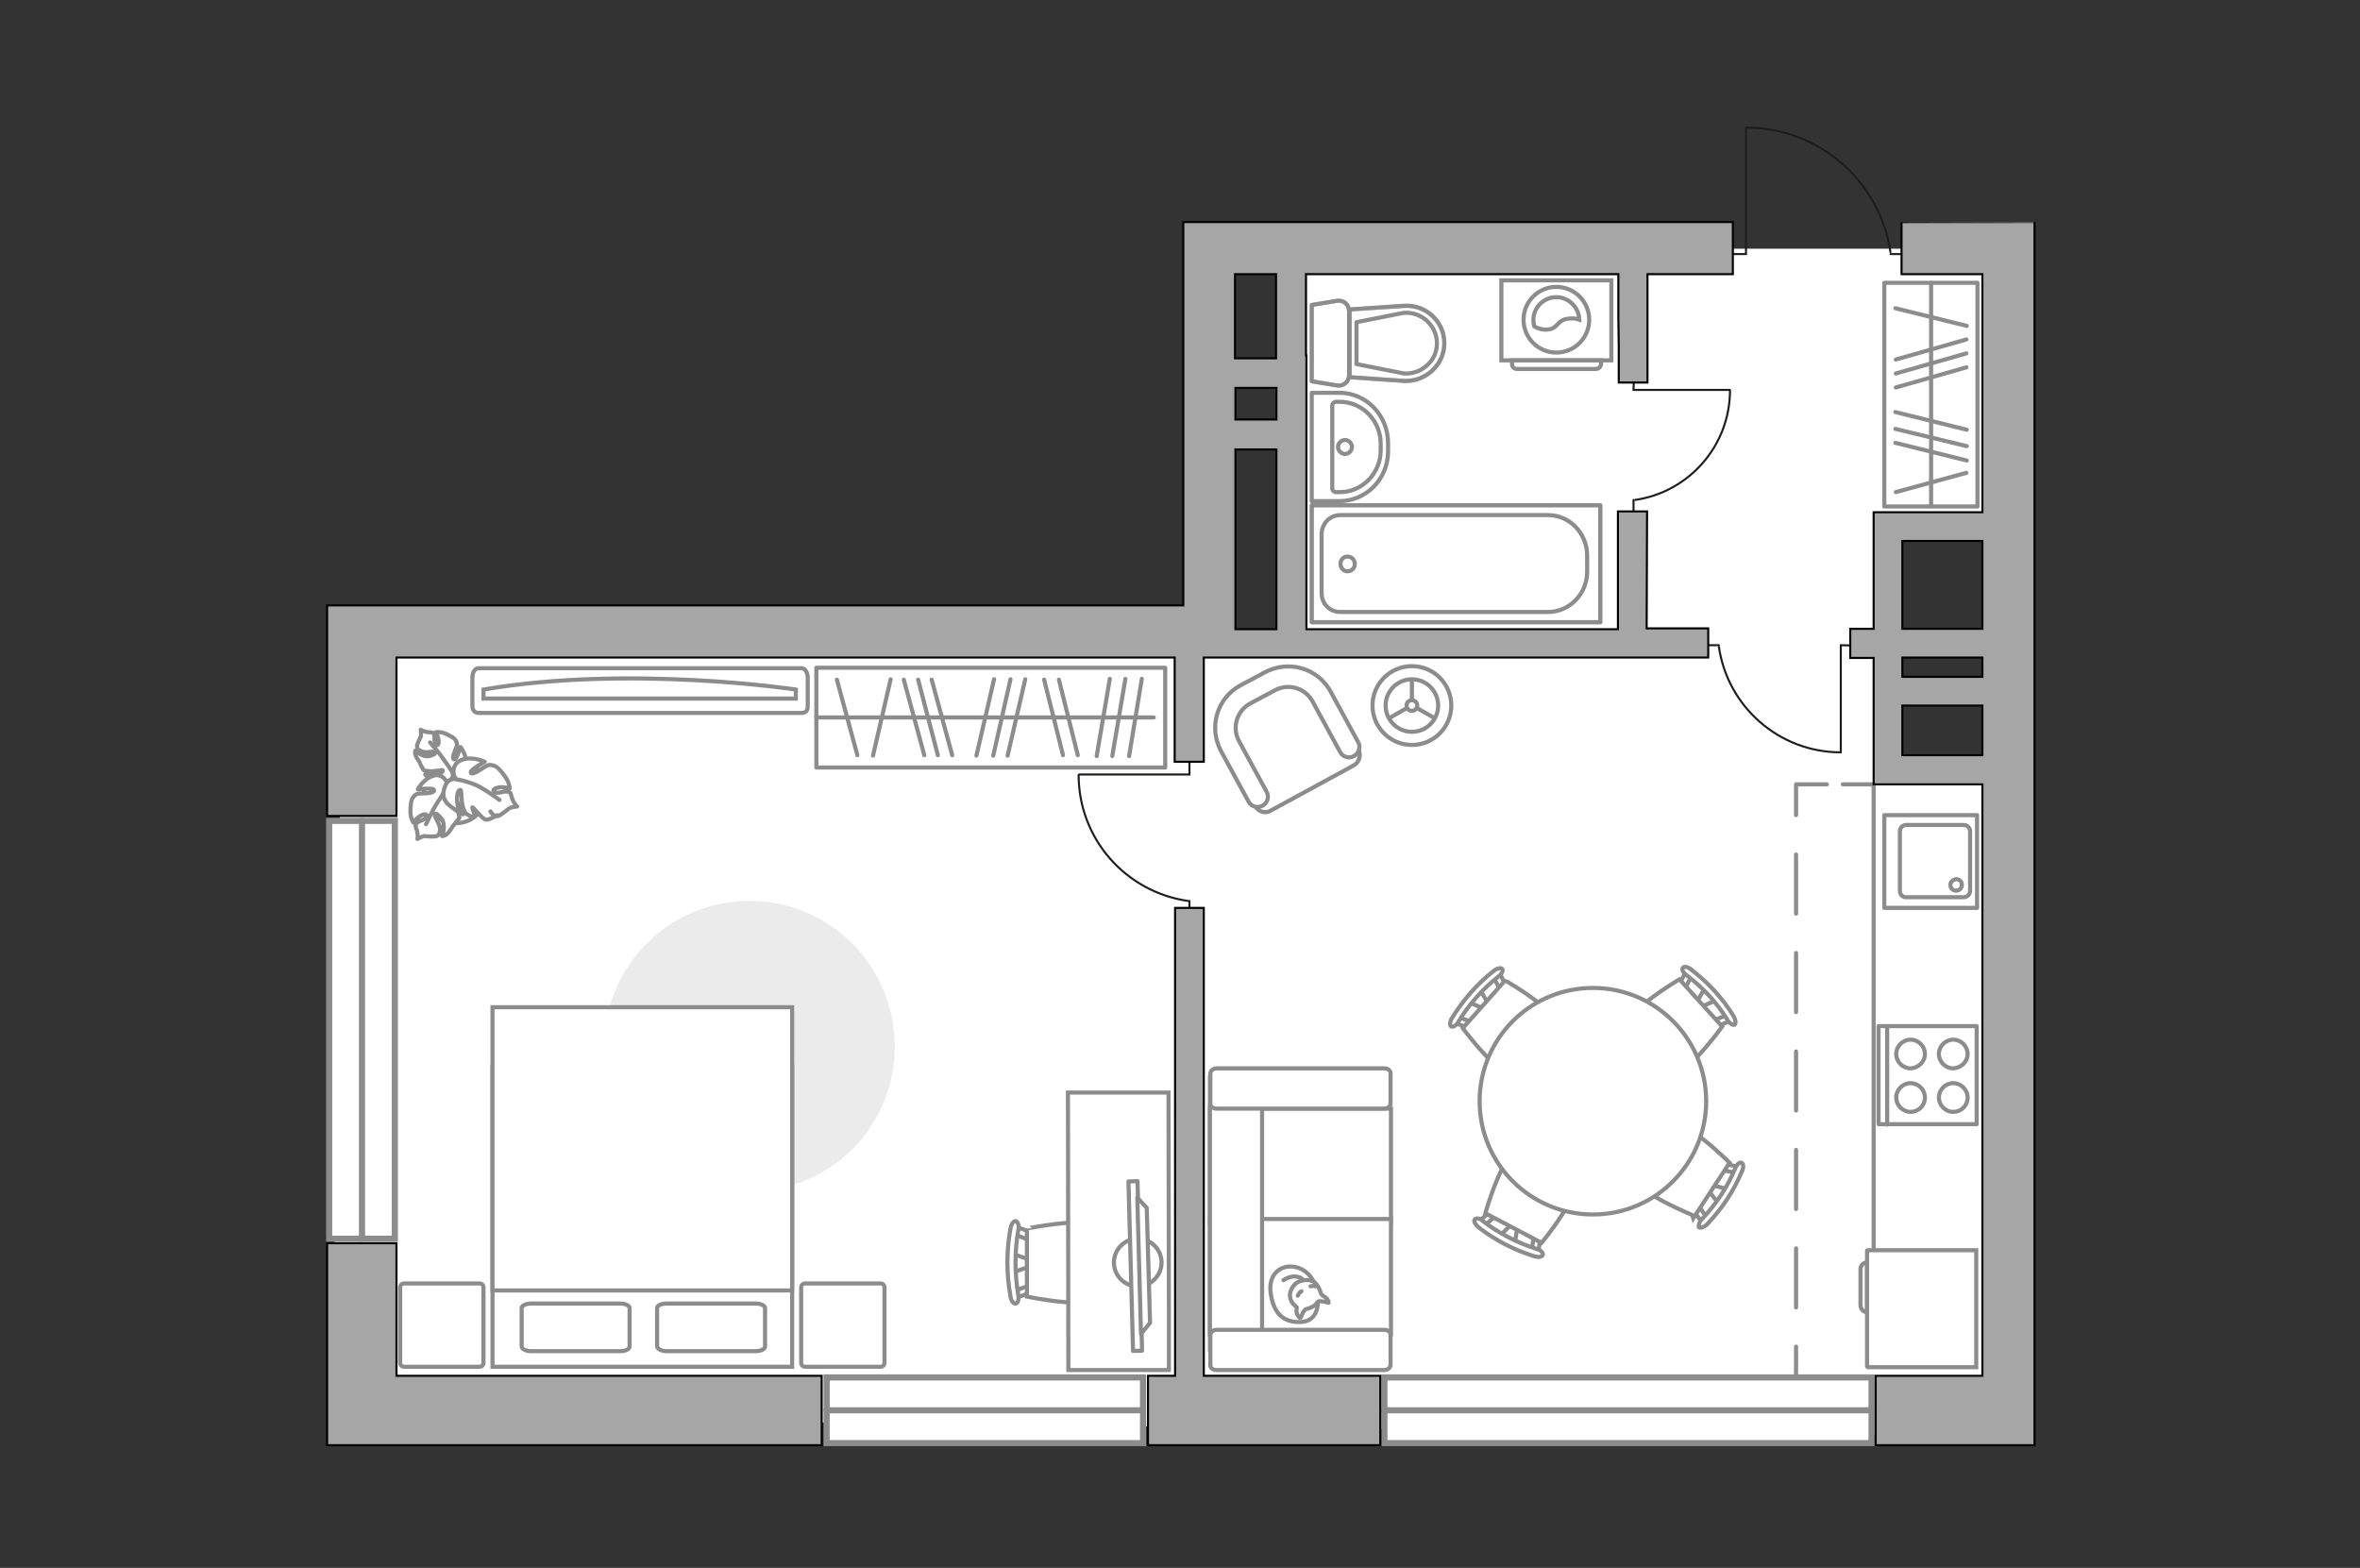 <?xml version="1.0" encoding="utf-8"?>
<!-- Generator: Adobe Illustrator 25.1.0, SVG Export Plug-In . SVG Version: 6.00 Build 0)  -->
<svg version="1.1" id="Слой_1" xmlns="http://www.w3.org/2000/svg" xmlns:xlink="http://www.w3.org/1999/xlink" x="0px" y="0px"
	 viewBox="0 0 575 382" style="enable-background:new 0 0 575 382;" xml:space="preserve">
<rect x="0" y="0" width="575" height="382" fill="#333333" stroke="none"/>
<style type="text/css">
	.st0{fill:#FFFFFF;}
	.st1{fill:#FFFFFF;stroke:#8C8C8C;stroke-width:1.5;stroke-linecap:round;stroke-miterlimit:10;}
	.st2{fill:none;stroke:#8C8C8C;stroke-width:1.5;stroke-linecap:round;stroke-miterlimit:10;}
	.st3{fill:#EBEBEB;}
	.st4{fill:#FFFFFF;stroke:#8C8C8C;stroke-miterlimit:10;}
	.st5{fill:#FFFFFF;stroke:#8C8C8C;stroke-linecap:round;stroke-linejoin:round;stroke-miterlimit:10;}
	.st6{fill:none;stroke:#8C8C8C;stroke-linecap:round;stroke-linejoin:round;stroke-miterlimit:10;}
	.st7{fill:none;stroke:#8C8C8C;stroke-miterlimit:10;}
	.st8{fill:none;stroke:#1D1D1B;stroke-width:0.5;stroke-linecap:round;stroke-miterlimit:22.926;}
	.st9{fill:#FFFFFF;stroke:#8C8C8C;stroke-width:1;stroke-linecap:round;stroke-linejoin:round;stroke-miterlimit:9.999;}
	.st10{fill-rule:evenodd;clip-rule:evenodd;fill:#FFFFFF;fill-opacity:0.1;stroke:#8C8C8C;stroke-miterlimit:10;}
	
		.st11{opacity:0.5;fill:none;stroke:#8C8C8C;stroke-linecap:round;stroke-linejoin:round;stroke-miterlimit:10;enable-background:new    ;}
	.st12{opacity:0.5;}
	.st13{fill:none;stroke:#8C8C8C;stroke-linecap:round;stroke-linejoin:round;}
	.st14{fill:none;stroke:#8C8C8C;stroke-linecap:round;stroke-linejoin:round;stroke-dasharray:14.393,9.595;}
	.st15{fill:#A6A6A6;stroke:#000000;stroke-width:0.5;stroke-miterlimit:10;}
</style>
<path id="bg" class="st0" d="M292.1,159.2H83.7c0,0-4.9,186.1,0,186.1s406.5,4.7,406.5,4.7V60.6H292.1V159.2z M485.8,126.4v63.7H460
	v-63.7H485.8z M314.8,67.8V155l-18.7,2.1L294.9,64L314.8,67.8z"/>
<g id="windows_1_">
	<g>
		<rect x="80.2" y="200" class="st1" width="16" height="101.8"/>
		<line class="st2" x1="88.2" y1="301.8" x2="88.2" y2="200"/>
	</g>
	<g>
		<rect x="337.3" y="335.6" class="st1" width="118.7" height="16"/>
		<line class="st2" x1="337.3" y1="343.6" x2="456" y2="343.6"/>
	</g>
	<g>
		<rect x="201.4" y="335.6" class="st1" width="77.1" height="16"/>
		<line class="st2" x1="201.4" y1="343.6" x2="278.5" y2="343.6"/>
	</g>
</g>
<g id="furniture_2_">
	<path id="Vector_1_" class="st3" d="M182.6,290.3c-19.6,0-35.4-15.9-35.4-35.4c0-19.6,15.9-35.4,35.4-35.4
		c19.6,0,35.4,15.9,35.4,35.4C218.1,274.5,202.2,290.3,182.6,290.3z"/>
	<g>
		<g>
			<path id="Vector_60_4_" class="st4" d="M107.8,185.9c-3.8,1.8-5.5,6.3-3.8,10.2c1.8,3.8,6.3,5.5,10.2,3.8
				c3.8-1.8,5.5-6.3,3.8-10.2C116.2,185.8,111.6,184.1,107.8,185.9z"/>
			<path class="st5" d="M110.2,188.1c0,0,0.6,1.3-0.7,2.1c-1.2,0.9-2.6,1.4-4.2,0s-1.7-1.5-1.7-1.5s2.3,0.2,3.4-0.2s0.9-0.9,0.8-0.9
				s-2.2,0.4-3.3,0.3c-1.1-0.1-1.3-0.3-1.3-0.3s-0.9-1.5-0.9-1.7c0-0.3-0.8-1.1-1-1.8c-0.3-0.7-0.1-1.2-0.1-1.2s1.8,1.7,3.4,1.3
				c1.7-0.4,1.5-0.8,1.2-1s-2,0.3-3-0.1c-0.9-0.3-1.2-0.8-1.2-1.3s0.7-1.9,0.9-2.3c0.2-0.4,0-1.7,0-1.7s0.6,0.4,1.7,0.6
				c1.1,0.1,1.1-0.1,1.5,0.5c0.4,0.7-0.1,1.8,0.5,2.5c0.6,0.6,0.8-0.5,0.6-1.4c-0.2-0.9-0.6-1.6-0.6-1.6s1.1-0.2,2.2,0.3
				c1.2,0.5,2.4,1.1,2.7,1.8c0.3,0.7,0.4,0.9-0.2,2.3c-0.6,1.4-0.7,2.4-0.1,2.2c0.5-0.1,1.4-3,1.4-3s1.6,2,1.3,4.1
				C113.3,188.3,111.1,188.6,110.2,188.1z"/>
			<path class="st6" d="M104.8,180.9c0,0,2.3,2.6,3.2,4c0.6,0.9,1.8,2.5,2.2,3.2c0.7,1,1,2.2,1.1,3.4"/>
			<path class="st5" d="M109,191.7c0,0,1.1-1.2,2.6-0.3s2.7,2.1,2,4.5s-0.8,2.5-0.8,2.5s-0.8-2.5-1.8-3.5s-1.3-0.6-1.3-0.5
				s1.5,2.2,1.9,3.4s0.3,1.5,0.3,1.5s-1.2,1.6-1.4,1.8c-0.3,0.2-0.8,1.4-1.5,2c-0.6,0.6-1.3,0.6-1.3,0.6s1.1-2.7-0.2-4.3
				s-1.6-1.2-1.6-0.8s1.2,2.1,1.3,3.2c0.1,1.1-0.3,1.7-0.8,1.9s-2.3,0.1-2.9,0c-0.6,0-1.8,0.7-1.8,0.7s0.2-0.8-0.1-2
				c-0.3-1.2-0.6-1.1-0.1-1.8s2-0.7,2.4-1.6c0.4-0.9-0.9-0.7-1.8,0c-0.9,0.6-1.4,1.4-1.4,1.4s-0.7-1.1-0.7-2.5
				c0-1.5,0.1-3.1,0.7-3.7c0.6-0.7,0.7-0.9,2.5-0.9s2.9-0.4,2.5-0.9s-3.9-0.1-3.9-0.1s1.4-2.6,3.8-3.3
				C107.8,188.3,109.2,190.5,109,191.7z"/>
			<path class="st6" d="M103.8,200.8c0,0,1.7-3.7,2.8-5.3c0.7-1,1.9-3.1,2.4-3.9c0.8-1.2,1.8-2.1,3.1-2.7"/>
			<g>
				<path class="st5" d="M119.5,197.7c0.7,1.1,1.4,1.3,1.9,1.1c0.6-0.2,2.1-1.4,2.6-1.8c0.5-0.4,2-0.5,2-0.5s-0.7-0.6-1.2-1.9
					c-0.5-1.3-0.1-1.4-1.1-1.7s-2.2,0.6-3.2,0.1c-0.9-0.5,0.4-1.2,1.6-1.2s2.1,0.3,2.1,0.3s-0.1-1.4-1-2.7s-2-2.7-3-2.9
					s-1.2-0.3-2.8,0.8c-1.6,1.1-2.8,1.5-2.7,0.8s3.4-2.5,3.4-2.5s-2.9-1.4-5.5-0.5s-2.4,3.7-1.5,4.7c0,0-1.7-0.3-2.5,1.4
					s-1,3.6,1.1,5.2c2.2,1.6,2.3,1.7,2.3,1.7s-0.9-2.7-0.6-4.3c0.2-1.5,0.8-1.4,0.9-1.3c0.1,0.1,0.1,2.9,0.5,4.2
					c0.5,1.3,0.7,1.5,0.7,1.5s1.8,1.2,2,0.9c0.4-0.4-0.6-2.4-0.4-2.4c0.3,0,2.4,2.9,3.3,3s2.7-1.1,2.7-1.1"/>
				<path class="st6" d="M121.7,194.9c0,0-3.9-2.9-5.9-3.7c-1.2-0.5-3.1-1.1-4.5-1.3"/>
			</g>
		</g>
	</g>
	<g>
		<path id="Vector_8_2_" class="st7" d="M454.9,304.8v28.1c0,0.1,0.1,0.2,0.2,0.2h26.4v-28.5h-26.4
			C455,304.6,454.9,304.6,454.9,304.8z"/>
		<path id="Vector_9_2_" class="st7" d="M454.9,319.7v-12.1c-0.9,0-1.6,0.7-1.6,1.6v8.8C453.3,318.9,454,319.7,454.9,319.7z"/>
	</g>
	<g>
		<g id="Group_2_7_">
			<g id="Group_3_7_">
				<path id="Vector_10_7_" class="st4" d="M418.7,293.2l-2.8-3.6l0.6-1l4.4,1.1L418.7,293.2z"/>
			</g>
			<g id="Group_4_7_">
				<path id="Vector_11_7_" class="st4" d="M419.6,284c0.2-0.3,0.6-0.5,0.8-0.4l3.7,0.8c0.4,0.1,0.5,0.5,0.3,0.9s-0.6,0.7-0.9,0.6
					l-3.7-0.8c-0.4-0.1-0.5-0.5-0.3-0.9C419.6,284.1,419.6,284.1,419.6,284z"/>
			</g>
			<g id="Group_5_7_">
				<path id="Vector_12_7_" class="st4" d="M412.9,294.3c0-0.1,0.1-0.1,0.1-0.2c0.3-0.4,0.7-0.4,1-0.1l2.2,3.1
					c0.2,0.3,0.1,0.8-0.3,1.1c-0.3,0.4-0.7,0.4-0.9,0.1l-2.2-3.1C412.7,295,412.7,294.6,412.9,294.3z"/>
			</g>
			<path id="Vector_13_7_" class="st4" d="M397.7,286.3c-0.8-3.8,4.7-12.2,8.5-13c4.4-0.9,15.2,10,15.2,10l-8.5,13
				C412.9,296.2,398.6,290.7,397.7,286.3z"/>
			<path id="Vector_14_7_" class="st4" d="M414.7,297c3.4-3.6,6.2-7.8,8.1-12.4c0.4-1,1.1-1.5,1.5-1.3c0.5,0.2,0.6,1.1,0.1,2.1
				c-2,4.8-4.9,9.2-8.5,12.9c-0.7,0.7-1.6,1-2,0.7C413.8,298.6,414,297.7,414.7,297z"/>
		</g>
		<g id="Group_2_19_">
			<g id="Group_3_19_">
				<path id="Vector_10_19_" class="st4" d="M360.6,241.1l2.3,4l-0.8,0.9l-4.2-1.8L360.6,241.1z"/>
			</g>
			<g id="Group_4_19_">
				<path id="Vector_11_19_" class="st4" d="M358.3,250c-0.3,0.3-0.7,0.4-0.9,0.3l-3.5-1.3c-0.3-0.1-0.4-0.5-0.1-0.9s0.7-0.6,1-0.5
					l3.5,1.3c0.3,0.1,0.4,0.5,0.1,0.9C358.4,249.9,358.4,249.9,358.3,250z"/>
			</g>
			<g id="Group_5_19_">
				<path id="Vector_12_19_" class="st4" d="M366.5,240.8c-0.1,0.1-0.1,0.1-0.1,0.2c-0.4,0.3-0.8,0.3-1,0l-1.7-3.3
					c-0.2-0.3,0-0.8,0.4-1.1s0.8-0.3,1,0l1.7,3.3C366.8,240.1,366.7,240.5,366.5,240.8z"/>
			</g>
			<path id="Vector_13_19_" class="st4" d="M380.3,251c0.2,3.9-6.4,11.3-10.3,11.6c-4.5,0.3-13.6-12.1-13.6-12.1l10.3-11.6
				C366.8,238.9,380.1,246.5,380.3,251z"/>
			<path id="Vector_14_19_" class="st4" d="M365.1,237.9c-3.9,3.1-7.2,6.8-9.8,11.1c-0.5,0.9-1.3,1.3-1.7,1.1
				c-0.4-0.2-0.4-1.2,0.2-2.1c2.7-4.4,6.2-8.4,10.2-11.5c0.8-0.6,1.7-0.8,2-0.4C366.3,236.5,365.9,237.3,365.1,237.9z"/>
		</g>
		<g id="Group_2_17_">
			<g id="Group_3_17_">
				<path id="Vector_10_17_" class="st4" d="M365.5,301l3.3-3.2l1,0.5l-0.7,4.5L365.5,301z"/>
			</g>
			<g id="Group_4_17_">
				<path id="Vector_11_17_" class="st4" d="M374.7,301.1c0.3,0.2,0.6,0.5,0.5,0.8l-0.4,3.7c0,0.4-0.4,0.5-0.9,0.4s-0.8-0.6-0.7-0.8
					l0.4-3.7c0-0.4,0.4-0.5,0.9-0.4C374.6,301,374.7,301,374.7,301.1z"/>
			</g>
			<g id="Group_5_17_">
				<path id="Vector_12_17_" class="st4" d="M363.8,295.4c0.1,0,0.1,0.1,0.2,0.1c0.4,0.3,0.5,0.7,0.2,0.9l-2.8,2.5
					c-0.3,0.2-0.8,0.2-1.1-0.2c-0.4-0.3-0.5-0.7-0.2-0.9l2.8-2.5C363.1,295.2,363.5,295.2,363.8,295.4z"/>
			</g>
			<path id="Vector_13_17_" class="st4" d="M370.3,279.5c3.7-1.2,12.6,3.5,13.7,7.2c1.4,4.3-8.4,16.1-8.4,16.1l-13.7-7.2
				C361.9,295.6,366,280.9,370.3,279.5z"/>
			<path id="Vector_14_17_" class="st4" d="M361.3,297.5c3.9,3,8.4,5.3,13.1,6.8c1,0.3,1.6,0.9,1.5,1.4s-1,0.7-2,0.4
				c-4.9-1.5-9.6-3.9-13.7-7.1c-0.8-0.7-1.2-1.5-0.9-1.9C359.7,296.7,360.6,296.8,361.3,297.5z"/>
		</g>
		<g id="Group_2_18_">
			<g id="Group_3_18_">
				<path id="Vector_10_18_" class="st4" d="M418.2,243.7l-4.2,1.8l-0.8-0.9l2.2-4L418.2,243.7z"/>
			</g>
			<g id="Group_4_18_">
				<path id="Vector_11_18_" class="st4" d="M409.5,240.5c-0.3-0.3-0.3-0.7-0.2-0.9l1.7-3.4c0.2-0.3,0.6-0.3,1,0s0.5,0.8,0.4,1
					l-1.7,3.4c-0.2,0.3-0.6,0.3-1,0C409.6,240.6,409.6,240.6,409.5,240.5z"/>
			</g>
			<g id="Group_5_18_">
				<path id="Vector_12_18_" class="st4" d="M417.8,249.6c-0.1-0.1-0.1-0.1-0.1-0.2c-0.3-0.4-0.2-0.8,0.1-0.9l3.5-1.4
					c0.3-0.1,0.8,0.1,1,0.5c0.3,0.4,0.2,0.8-0.1,0.9l-3.5,1.4C418.5,250,418.1,249.9,417.8,249.6z"/>
			</g>
			<path id="Vector_13_18_" class="st4" d="M406.2,262.3c-3.9-0.2-10.6-7.6-10.4-11.5c0.2-4.5,13.4-12.2,13.4-12.2l10.4,11.5
				C419.6,250.1,410.8,262.5,406.2,262.3z"/>
			<path id="Vector_14_18_" class="st4" d="M420.9,248.5c-2.6-4.2-6-7.9-10-10.9c-0.8-0.6-1.2-1.4-0.9-1.8c0.3-0.4,1.2-0.3,2,0.4
				c4.1,3.1,7.7,7,10.4,11.4c0.5,0.9,0.6,1.8,0.2,2.1C422.2,249.8,421.3,249.3,420.9,248.5z"/>
		</g>
		<g>
			<circle class="st4" cx="388.1" cy="268.3" r="27.6"/>
		</g>
	</g>
	<g>
		<g>
			<path id="Vector_98_4_" class="st4" d="M193,259.8h-73V333h73V259.8z"/>
			<path id="Vector_99_4_" class="st4" d="M120,245.4h73v69h-64.4H120V305V245.4z"/>
			<path id="Vector_100_4_" class="st6" d="M162.4,329.2h21.7c1.3,0,2.3-0.5,2.3-1.1v-9.4c0-0.6-1-1.1-2.3-1.1h-21.7
				c-1.3,0-2.3,0.5-2.3,1.1v9.4C160.3,328.7,161.2,329.2,162.4,329.2z"/>
			<path id="Vector_101_4_" class="st6" d="M129.4,329.2h21.7c1.3,0,2.3-0.5,2.3-1.1v-9.4c0-0.6-1-1.1-2.3-1.1h-21.7
				c-1.3,0-2.3,0.5-2.3,1.1v9.4C127.2,328.7,128.1,329.2,129.4,329.2z"/>
		</g>
		<path id="Vector_5_3_" class="st5" d="M97.5,313.7V332c0,0.6,0.4,1,1,1h18.3c0.6,0,1-0.4,1-1v-18.3c0-0.6-0.4-1-1-1H98.5
			C97.9,312.7,97.5,313.1,97.5,313.7z"/>
		<path id="Vector_5_4_" class="st5" d="M195.2,313.7V332c0,0.6,0.4,1,1,1h18.3c0.6,0,1-0.4,1-1v-18.3c0-0.6-0.4-1-1-1h-18.3
			C195.6,312.7,195.2,313.1,195.2,313.7z"/>
	</g>
	<g>
		<rect x="198.9" y="162.7" class="st6" width="85" height="24.3"/>
		<line class="st6" x1="278.2" y1="165.4" x2="275.1" y2="184.2"/>
		<line class="st6" x1="274.2" y1="165.4" x2="271" y2="184.2"/>
		<line class="st6" x1="227" y1="165.6" x2="232" y2="184"/>
		<line class="st6" x1="223.7" y1="165.6" x2="228.5" y2="184"/>
		<line class="st6" x1="203.9" y1="165.6" x2="208.9" y2="184"/>
		<line class="st6" x1="220.2" y1="165.6" x2="225.2" y2="184"/>
		<line class="st6" x1="270.4" y1="165.4" x2="267.2" y2="184.2"/>
		<line class="st6" x1="258" y1="165.6" x2="262.6" y2="184"/>
		<line class="st6" x1="254.4" y1="165.6" x2="259" y2="184"/>
		<line class="st6" x1="249.8" y1="165.5" x2="245.5" y2="184.1"/>
		<line class="st6" x1="242.2" y1="165.5" x2="237.9" y2="184.1"/>
		<line class="st6" x1="217" y1="165.5" x2="212.7" y2="184.1"/>
		<line class="st6" x1="246.2" y1="165.5" x2="242" y2="184.1"/>
		<line class="st6" x1="281.1" y1="174.8" x2="198.9" y2="174.8"/>
	</g>
	<g>
		<polyline class="st8" points="421.4,95 398,95 398.1,91 		"/>
		<line class="st8" x1="398" y1="125.5" x2="398" y2="121.8"/>
		<path class="st8" d="M398.4,121.8c13.1-1.9,23.1-13.2,23.1-26.7"/>
	</g>
	<g>
		<polyline class="st8" points="289.8,184 289.8,188.7 263,188.7 		"/>
		<line class="st8" x1="289.8" y1="219.5" x2="289.8" y2="223.7"/>
		<path class="st8" d="M262.8,188.8c0,15.6,11.5,28.5,26.6,30.7"/>
	</g>
	<g>
		<polyline class="st8" points="448.5,183.2 448.5,157.2 453.1,157.3 		"/>
		<line class="st8" x1="414.7" y1="157.2" x2="418.8" y2="157.2"/>
		<path class="st8" d="M418.8,157.6c2.1,14.5,14.6,25.7,29.7,25.7"/>
	</g>
	<line class="st7" x1="456.5" y1="191.1" x2="456.5" y2="304.6"/>
	<g>
		<path id="Vector_55_5_" class="st4" d="M294.8,270.1V298h44.1v-27.9H294.8z"/>
		<path id="Vector_56_6_" class="st4" d="M294.8,297v28h44.1v-28H294.8z"/>
		<path id="Vector_57_5_" class="st4" d="M307.5,265.2l-12.7-2.6v66.3h12.7V265.2z"/>
		<path id="Vector_58_5_" class="st4" d="M296.4,270.1h40.9c0.8,0,1.5-0.6,1.5-1.2v-7.4c0-0.7-0.7-1.2-1.5-1.2h-40.9
			c-0.8,0-1.5,0.6-1.5,1.2v7.4C294.8,269.5,295.5,270.1,296.4,270.1z"/>
		<path id="Vector_59_5_" class="st4" d="M296.4,333.8h40.9c0.8,0,1.5-0.6,1.5-1.2v-7.4c0-0.7-0.7-1.2-1.5-1.2h-40.9
			c-0.8,0-1.5,0.6-1.5,1.2v7.4C294.8,333.2,295.5,333.8,296.4,333.8z"/>
		<g>
			<path class="st5" d="M321.1,317.2c0,0,0.2,4.7-4.1,4.9s-6.7-2.1-7.4-7c-0.7-4.9,2.7-7.1,6-6.4
				C318.9,309.4,321.1,312.5,321.1,317.2z"/>
			<path class="st5" d="M318.1,319c0,0-0.6,0.5-0.9,1.4s-0.5,0.7-0.5,0.7s-1-0.8-0.8-2c0.1-0.7,0-0.7,0-0.7s-1.4-0.8-1.6-2.5
				c-0.2-1.6,1.2-3.4,2.3-3.7c1-0.4,2.6-0.5,3.5,0.1s1.5,1.9,1.7,2.7c0.2,0.8,1.4,1,1.7,1.7c0.3,0.7,0.2,0.7,0.2,0.7
				s-2.2-0.6-2.5-0.3C320.7,317.3,320.9,318.3,318.1,319z"/>
			<path class="st5" d="M317.1,314.6c0,0-0.6,0.3-0.9,1.1"/>
			<path class="st5" d="M319.3,313.4c0,0,0.7-0.2,1.2,0"/>
			<path class="st6" d="M317.5,311.9c0,0-0.2-0.7-1.9-0.9c-1.4-0.1-2.9,0.9-2.9,0.9"/>
		</g>
	</g>
	<g>
		<g id="Group_2_6_">
			<g id="Group_3_6_">
				<path id="Vector_10_6_" class="st4" d="M246.8,305.5l4.6,1.6v1.3l-4.6,1.6V305.5z"/>
			</g>
			<g id="Group_4_6_">
				<path id="Vector_11_6_" class="st4" d="M251.4,314.2c0,0.4-0.2,0.8-0.5,0.8l-3.8,1.4c-0.4,0.1-0.7-0.1-0.8-0.6s0.1-1,0.4-1.1
					l3.8-1.4c0.4-0.1,0.7,0.1,0.8,0.6C251.4,314.1,251.4,314.1,251.4,314.2z"/>
			</g>
			<g id="Group_5_6_">
				<path id="Vector_12_6_" class="st4" d="M251.3,301.1c0,0.1,0,0.1,0,0.2c-0.1,0.5-0.4,0.8-0.8,0.7l-3.8-1.4
					c-0.4-0.1-0.6-0.6-0.4-1.2c0.1-0.5,0.4-0.8,0.8-0.7l3.8,1.4C251.1,300.3,251.3,300.7,251.3,301.1z"/>
			</g>
			<path id="Vector_13_6_" class="st4" d="M269.6,299.3c2.9,2.9,2.9,13.6,0,16.6c-3.4,3.4-19.4,0-19.4,0v-16.6
				C250.2,299.4,266.2,295.9,269.6,299.3z"/>
			<path id="Vector_14_6_" class="st4" d="M248.1,299.7c-0.9,5.2-0.9,10.6,0,15.8c0.2,1.1-0.1,2-0.6,2.1s-1.2-0.6-1.3-1.8
				c-1-5.4-1-11,0-16.5c0.2-1.1,0.8-1.9,1.3-1.8C248,297.7,248.4,298.7,248.1,299.7z"/>
		</g>
		<path id="Vector_36_2_" class="st4" d="M260.3,333.8l-0.1-67.6h24.5l0.1,54.6v13H260.3z"/>
		<g>
			<circle class="st5" cx="277.2" cy="307.6" r="5.8"/>
			<g>
				
					<rect x="275.4" y="287.7" transform="matrix(1 -2.698653e-02 2.698653e-02 1 -8.22 7.574)" class="st9" width="2.2" height="41.3"/>
				<polygon class="st5" points="280.2,322.3 279.4,294.3 277.1,291.8 278,325 				"/>
			</g>
		</g>
	</g>
	<g>
		<g>
			<path id="Vector_90_1_" class="st4" d="M195.3,162.8c0.8,0,1.5,1,1.5,2.3v6.9c0,1.3-0.6,1.7-1.5,1.7h-78.7
				c-0.8,0-1.5-0.5-1.5-1.7v-6.9c0-1.3,0.6-2.3,1.5-2.3H195.3z"/>
			<path id="Vector_91_1_" class="st4" d="M117.8,170.2h76.1V168c0,0-40.4-6.1-76.1,0L117.8,170.2z"/>
		</g>
	</g>
	<g>
		<g>
			<path class="st4" d="M365.8,87.8h26.8V68.3h-26.8V87.8z"/>
			<path class="st10" d="M369.6,89.9h19.2c0.7,0,1.3-0.6,1.3-1.3v-0.8h-21.7v0.8C368.3,89.3,368.9,89.9,369.6,89.9z"/>
		</g>
		<g>
			<circle class="st4" cx="379.2" cy="77.9" r="8"/>
			<path class="st4" d="M377,80.3c2.8-0.2,2.2-2.5,5.5-2.7c1.1-0.1,1.7,0.1,2.3,0.3c-0.1-3-2.6-5.5-5.6-5.5c-3.1,0-5.6,2.5-5.6,5.6
				c0,0.5,0.1,1,0.2,1.5C374.4,79.9,375.6,80.4,377,80.3z"/>
		</g>
	</g>
	<g>
		<path id="Vector_37_3_" class="st4" d="M329.8,186.5l-20.2,11c-1.3,0.8-3.1,0.3-3.8-1.2l-7.6-14c-2.8-5.1-0.9-11.5,4.2-14.3
			l6.7-3.6c5.1-2.8,11.5-0.9,14.3,4.2l7.6,14C331.7,184.1,331.1,185.8,329.8,186.5z"/>
		<path id="Vector_38_4_" class="st4" d="M329.9,184.2c-1.2,0.7-2.8,0.2-3.4-1l-6.7-12.3c-1.8-3.3-5.9-4.5-9.2-2.7l-6,3.2
			c-3.3,1.8-4.5,5.9-2.7,9.2l6.7,12.3c0.7,1.2,0.2,2.8-1,3.4c-1.2,0.7-2.8,0.2-3.4-1l-6.7-12.3c-3.1-5.8-1-12.9,4.7-16l6-3.2
			c5.8-3.1,12.9-1,16,4.7l6.7,12.3C331.6,182,331.1,183.5,329.9,184.2z"/>
	</g>
	<g>
		<circle class="st4" cx="344" cy="171.9" r="9.6"/>
		<circle class="st4" cx="344" cy="171.9" r="6.4"/>
		<circle class="st4" cx="344" cy="171.9" r="1.3"/>
		<path class="st4" d="M344,171.9"/>
		<line class="st7" x1="344" y1="170.5" x2="344" y2="165.4"/>
		<line class="st7" x1="345.2" y1="172.5" x2="349.6" y2="175"/>
		<line class="st7" x1="342.8" y1="172.5" x2="338.4" y2="175"/>
	</g>
	<g>
		<rect x="459.1" y="68.9" class="st6" width="22.7" height="54.5"/>
		<line class="st6" x1="479.1" y1="89.5" x2="461.9" y2="94.4"/>
		<line class="st6" x1="479.1" y1="86.1" x2="461.9" y2="91"/>
		<line class="st6" x1="479.1" y1="82.7" x2="461.9" y2="87.6"/>
		<line class="st6" x1="479.1" y1="115.2" x2="461.9" y2="119.9"/>
		<line class="st6" x1="479.2" y1="112.2" x2="461.8" y2="107.9"/>
		<line class="st6" x1="479.2" y1="104.7" x2="461.8" y2="100.4"/>
		<line class="st6" x1="479.2" y1="79.4" x2="461.8" y2="75.1"/>
		<line class="st6" x1="479.2" y1="108.7" x2="461.8" y2="104.5"/>
		<line class="st6" x1="470.5" y1="123.3" x2="470.5" y2="68.9"/>
	</g>
</g>
<g id="plan">
	<g>
		<polyline class="st8" points="425.4,31.2 425.4,61.9 420.1,61.9 		"/>
		<line class="st8" x1="465.4" y1="61.9" x2="460.6" y2="61.9"/>
		<path class="st8" d="M460.6,61.4c-2.5-17.1-17.3-30.3-35.1-30.3"/>
	</g>
	<g>
		<g>
			<polyline class="st11" points="389.9,123.1 319.6,123.1 319.6,151.6 389.9,151.6 389.9,123.1 			"/>
			<polyline class="st6" points="389.9,123.1 319.6,123.1 319.6,151.6 389.9,151.6 389.9,123.1 			"/>
			<path class="st6" d="M386.7,139.3v-3.9c0-5.5-4.3-9.9-9.5-9.9h-50.7c-2.5,0-4.5,2.1-4.5,4.7v14.3c0,2.6,2,4.6,4.5,4.6h50.7
				C382.4,149.1,386.7,144.7,386.7,139.3z"/>
			<path class="st6" d="M328.3,139.2c1,0,1.8-0.8,1.8-1.8s-0.8-1.8-1.8-1.8s-1.7,0.8-1.7,1.8S327.4,139.2,328.3,139.2z"/>
		</g>
	</g>
	<g>
		<g>
			<path class="st6" d="M336.4,108.1v1.6c0,5.6-4.5,10.2-9.9,10.2h-1c-0.5,0-0.9-0.4-0.9-0.8V98.8c0-0.5,0.4-0.9,0.9-0.9h1
				C331.9,97.9,336.4,102.5,336.4,108.1z"/>
			<path class="st6" d="M327.7,107.2c0.9,0,1.7,0.8,1.7,1.7c0,0.9-0.8,1.7-1.7,1.7s-1.7-0.8-1.7-1.7S326.8,107.2,327.7,107.2z"/>
			<path class="st6" d="M338.2,108v1.9c0,6.8-5.3,12.2-11.9,12.2h-6.7V95.7h6.7C332.9,95.7,338.2,101.2,338.2,108z"/>
		</g>
	</g>
	<g>
		<g class="st12">
			<path class="st6" d="M328.7,91.4V75.8c0-1.6-1.4-2.8-3-2.5l-6.1,1v18.6l6.1,1C327.3,94.2,328.7,93,328.7,91.4z"/>
			<path class="st6" d="M328.8,75.4v16.5l13.2,0.9c5.3,0.3,9.9-3.8,9.9-9.1c0-5.3-4.5-9.5-9.9-9.1L328.8,75.4z"/>
		</g>
		<g>
			<path class="st6" d="M328.7,91.4V75.8c0-1.6-1.4-2.8-3-2.5l-6.1,1v18.6l6.1,1C327.3,94.2,328.7,93,328.7,91.4z"/>
			<path class="st6" d="M351.9,83.6L351.9,83.6c0-5.3-4.5-9.5-9.9-9.1l-13.2,0.9v16.5l13.2,0.9C347.3,93.1,351.9,88.9,351.9,83.6z"
				/>
			<path class="st6" d="M330.5,78.5l11.6-2.3c2.1-0.1,4.1,0.6,5.6,2s2.4,3.3,2.4,5.4s-0.8,4-2.4,5.4c-1.5,1.4-3.5,2.1-5.6,2
				l-11.6-2.3V78.5z"/>
		</g>
	</g>
	<g>
		<g>
			<rect x="459.1" y="198.6" class="st6" width="22.6" height="22.6"/>
		</g>
		<path class="st6" d="M480,202.5v14.6c0,0.8-0.7,1.5-1.6,1.5h-14c-0.9,0-1.5-0.7-1.5-1.5v-14.6c0-0.8,0.7-1.5,1.5-1.5h14
			C479.3,201,480,201.7,480,202.5z"/>
		<path class="st6" d="M475.2,215.6c0,0.8,0.6,1.4,1.4,1.4s1.4-0.6,1.4-1.4c0-0.8-0.6-1.4-1.4-1.4
			C475.8,214.3,475.2,214.9,475.2,215.6z"/>
	</g>
	<g>
		<g>
			<rect x="457.7" y="250" class="st6" width="23.9" height="23.9"/>
		</g>
		<line class="st6" x1="459.8" y1="274" x2="459.8" y2="250.1"/>
		<path class="st6" d="M469,267.4c0-1.9-1.6-3.5-3.5-3.5s-3.5,1.6-3.5,3.5s1.6,3.5,3.5,3.5S469,269.4,469,267.4z"/>
		<path class="st6" d="M479.4,267.4c0-1.9-1.6-3.5-3.5-3.5s-3.5,1.6-3.5,3.5s1.6,3.5,3.5,3.5S479.4,269.4,479.4,267.4z"/>
		<path class="st6" d="M469,256.8c0-1.9-1.6-3.5-3.5-3.5s-3.5,1.6-3.5,3.5s1.6,3.5,3.5,3.5C467.4,260.2,469,258.7,469,256.8z"/>
		<path class="st6" d="M479.4,256.8c0-1.9-1.6-3.5-3.5-3.5s-3.5,1.6-3.5,3.5s1.6,3.5,3.5,3.5C477.8,260.2,479.4,258.7,479.4,256.8z"
			/>
	</g>
	<g>
		<g>
			<line class="st13" x1="456.5" y1="191.1" x2="449" y2="191.1"/>
			<polyline class="st13" points="445.1,191.1 437.6,191.1 437.6,198.6 			"/>
			<line class="st14" x1="437.6" y1="208.2" x2="437.6" y2="323.3"/>
			<line class="st13" x1="437.6" y1="328.1" x2="437.6" y2="335.6"/>
		</g>
	</g>
	<g>
		<polygon class="st15" points="96.6,302.9 79.7,302.9 79.7,352.1 84.8,352.1 96.6,352.1 200.2,352.1 200.2,335.2 96.6,335.2 		"/>
		<path class="st15" d="M463.3,54.1v12.7H483v58h-26.5v7h0v21.4h-5.7v7.1h5.7v4.6v7V184v7.1h7.1H483v144.1h-26v16.9h38.7v-8.7v-8.2
			V66.8v-9.1v-3.6C495.7,54.1,463.3,54.1,463.3,54.1z M483,184h-19.5v-12.1H483V184z M483,164.9h-19.5v-4.7H483V164.9z M483,153.2
			h-19.5v-21.4H483V153.2z"/>
		<polygon class="st15" points="293.3,221.2 286.3,221.2 286.3,335.2 279.7,335.2 279.7,352.1 336.3,352.1 336.3,335.2 293.3,335.2 
					"/>
		<path class="st15" d="M295.9,54.1h-7.6v93.4H96.6h-4.5H79.7v51.3h16.9v-38.6h189.6v25.4h7.1v-25.4h4.7h0.9h117.3v-7.1h-15
			l0.1-28.5h-7.1v28.7h-75.9V86.6h-0.1V66.8h47.4h7h21.7v10.4l0.1,7v9h7V66.8h20.8V54.1H301H295.9z M311,102.2h-10v-7.7h10V102.2z
			 M301,153.3v-43.8h10v43.8H301z M310.9,87.3h-10V66.8h10V87.3z"/>
	</g>
</g>
<g id="points">
	<path id="bedroom_x5F_1_2_" class="st6" d="M164.6,262.6"/>
	<path id="kitchen_2_" class="st6" d="M447.2,236.4"/>
	<path id="hallway_2_" class="st6" d="M431.6,111.1"/>
	<path id="bedroom_x5F_2_2_" class="st6" d="M369.9,221.2"/>
	<path id="wc_x5F_bathroom_1_" class="st6" d="M361.1,109.5"/>
</g>
</svg>
